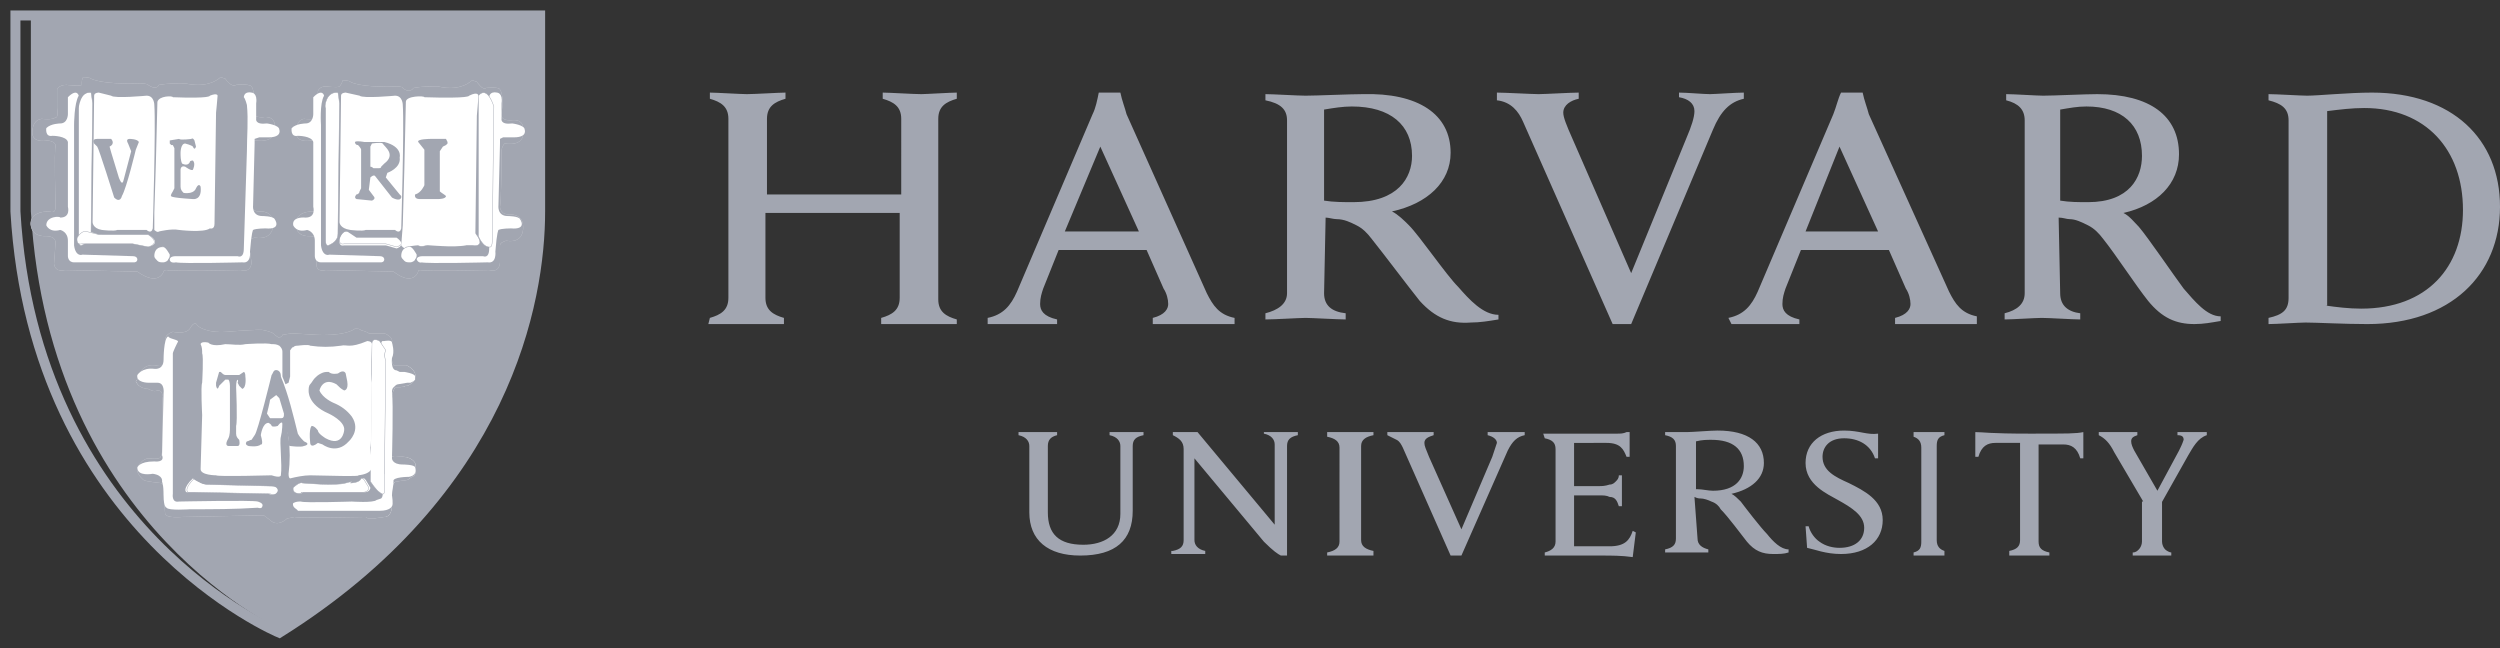 <svg width="162" height="42" xmlns="http://www.w3.org/2000/svg" xml:space="preserve" id="Layer_1"
	x="0" y="0" style="enable-background:new 0 0 162 42" version="1.1" viewBox="0 0 162 42"><rect x="0" y="0" width="162" height="42" fill="#333333" stroke="none"/><style>.st0{fill:#a2a6b1}.st2{fill:#fff}.st3{fill:none;stroke:#a2a6b1;stroke-width:2.818820e-02}</style><path d="M66.7 28.9c0-.3-.2-.6-.7-.7V28h2.5v.2c-.4.1-.6.3-.6.7v4.3c0 1.4.7 2.1 2.3 2.1 1.3 0 2.4-.6 2.4-2v-4.4c0-.3-.2-.6-.7-.7V28h2.2v.2c-.5.1-.7.3-.7.7v4.2c0 1.9-1.1 2.9-3.4 2.9-2.1 0-3.3-1-3.3-2.8v-4.3zM76 35.7c.5-.1.7-.3.7-.7v-5.9c0-.5-.3-.7-.7-.9V28h1.6l5 6v-5.2c0-.3-.2-.6-.7-.7V28h2.2v.2c-.5.1-.7.3-.7.7V36H83c-.2-.1-.5-.3-1.1-.9l-4.5-5.4V35c0 .3.2.6.7.7v.2h-2.2v-.2zM117 34.1h.2c.1.4.4.8.7 1 .4.3.9.4 1.3.4 1 0 1.6-.5 1.6-1.3s-.8-1.3-1.7-1.8c-.7-.4-2.1-1-2.1-2.4 0-1.3 1-2.1 2.5-2.1 1 0 1.5.3 2.2.2v1.6h-.2c-.3-.9-1.1-1.3-2-1.3-1 0-1.4.6-1.4 1.2 0 .9.8 1.3 1.7 1.7 1 .5 2.2 1.1 2.2 2.4 0 1.3-1 2.2-2.7 2.2-1 0-1.7-.3-2.2-.4l-.1-1.4zM140.1 32.4v2.7c0 .2.1.4.2.5.1.1.3.2.4.2v.2h-2.5v-.2c.2 0 .3-.1.4-.2.1-.1.2-.3.2-.5v-2.6l1.3-.1zm-1.1.3-2-3.4c-.3-.6-.6-.9-1-1.1V28h2.5v.2c-.3.1-.4.2-.4.4s.1.4.2.6l1.5 2.6 1.4-2.6c.1-.2.2-.4.3-.7 0-.2-.1-.3-.4-.3V28h1.9v.2c-.6.2-.9.8-1.2 1.3l-1.8 3.2M100 28.1h4.8c.2 0 .4 0 .6-.1h.2v1.6h-.2c-.2-.5-.4-.9-1.3-.9H102v2.8h1.6c.2 0 .4 0 .7-.1.2 0 .3-.1.4-.2.1-.1.2-.2.2-.4h.2v2h-.2c-.1-.3-.2-.6-.6-.6-.2-.1-.4-.1-.7-.1H102v3.3h2.3c1 0 1.3-.4 1.5-1l.2.1-.2 1.6c-.7-.1-1.4-.1-2-.1h-3.7v-.2c.4-.1.7-.3.7-.7v-6c0-.4-.2-.6-.7-.7l-.1-.3zM86.8 29c0-.4-.3-.6-.8-.7V28h3v.2c-.5.1-.8.3-.8.7V35c0 .4.3.6.8.7v.3h-3v-.2c.5-.1.8-.3.8-.7V29zM124.5 29c0-.4-.2-.6-.5-.7V28h2v.2c-.4.1-.5.3-.5.7V35c0 .4.2.6.5.7v.3h-2v-.2c.4-.1.5-.3.5-.7V29zM131.5 28.1c-2.6 0-3-.1-3.5-.1v1.6h.2c.2-.7.6-.9 1.1-.9h1.6V35c0 .4-.2.6-.7.7v.3h2.6v-.2c-.5-.1-.7-.3-.7-.7v-6.3h1.6c.5 0 .9.2 1.1.9h.2V28c-.5.1-.9.1-3.5.1zM110 31.7c.3 0 .7.1 1 .1 1.5 0 2-.8 2-1.6 0-1.1-.7-1.7-2.1-1.7-.3 0-.6 0-1 .1v3.1zm0 3.2c0 .4.3.6.7.7v.2h-2.8v-.2c.5-.1.7-.3.7-.7v-6c0-.4-.2-.6-.7-.7V28h1.4c.4 0 1.5-.1 2-.1 2 0 3 .8 3 2.1 0 1-.8 1.7-2.1 2 .2.1.4.3.6.5.3.4 1.3 1.7 1.7 2.1.4.5.9 1 1.4 1v.2c-.3.1-.6.1-1 .1-.7 0-1.2-.2-1.7-.8-.4-.5-1.2-1.6-1.7-2.1-.1-.2-.3-.4-.6-.5-.2-.1-.5-.2-.7-.2-.1 0-.2 0-.4-.1l.2 2.7zM90.9 29c-.1-.2-.2-.4-.4-.5l-.6-.3V28h3v.2c-.3.1-.6.2-.6.5 0 .2.1.4.3.9l2.1 4.7 2-4.7.3-.9c0-.2-.2-.4-.6-.5V28H98.8v.2c-.5.1-.8.4-1.1 1l-3 6.8H94l-3.1-7zM98.7 7.9c-.3-.7-.8-1.3-1.7-1.4V6c.5 0 2.3.1 2.7.1.4 0 2.1-.1 2.6-.1v.4c-.5.1-1 .4-1 .9 0 .3.2.8.6 1.7l3.8 8.7 3.6-8.8c.3-.7.5-1.3.5-1.7 0-.5-.4-.8-1-.9V6c.5 0 1.6.1 2 .1.3 0 1.7-.1 2.2-.1v.4c-.9.2-1.5.8-2 2L105.7 21h-1.2L98.7 7.9zM46 20.6c.7-.2 1.2-.5 1.2-1.3V7.7c0-.8-.5-1.1-1.2-1.3V6c.4 0 2 .1 2.4.1.5 0 2.1-.1 2.5-.1v.4c-.7.2-1.2.5-1.2 1.3v4.9h8.7V7.7c0-.8-.5-1.1-1.2-1.3V6c.4 0 2 .1 2.5.1.3 0 1.9-.1 2.3-.1v.4c-.7.2-1.2.5-1.2 1.3v11.7c0 .8.5 1.1 1.2 1.3v.3h-4.9v-.4c.7-.2 1.2-.5 1.2-1.3v-5.5h-8.7v5.5c0 .8.5 1.1 1.2 1.3v.4h-4.9l.1-.4zM150.7 19.8c.7.1 1.5.2 2.3.2 4.3 0 6.6-2.7 6.6-6.4 0-3.9-2.4-6.6-6.4-6.6-.8 0-1.6.1-2.4.2v12.6zm-3.7.8c.9-.2 1.3-.5 1.3-1.3V7.8c0-.8-.5-1.1-1.3-1.3v-.4c.5 0 2.1.1 2.5.1.7 0 2.7-.2 4.2-.2 5.2 0 8.3 3 8.3 7.4s-3.2 7.6-8.6 7.6c-1.5 0-3.3-.1-4-.1-.4 0-1.9.1-2.4.1v-.4zM85.8 13c.6.1 1.3.1 1.9.1 2.9 0 3.8-1.6 3.8-3 0-2-1.4-3.2-3.9-3.2-.6 0-1.2.1-1.8.2V13zm0 6c0 .8.5 1.2 1.4 1.3v.4c-.5 0-2.2-.1-2.6-.1-.4 0-2 .1-2.6.1v-.4c.8-.2 1.4-.6 1.4-1.3V7.8c0-.7-.4-1.1-1.4-1.3v-.4c.5 0 2.1.1 2.6.1.7 0 2.9-.1 3.7-.1C91.9 6 94 7.4 94 9.9c0 1.9-1.5 3.3-3.8 3.8.4.2.8.6 1.1.9.7.7 2.4 3.2 3.2 4 .7.8 1.6 1.8 2.6 1.8v.3c-.6.1-1.2.2-1.8.2-1.3.1-2.3-.3-3.3-1.4-.8-1-2.3-3-3.1-4-.3-.4-.6-.7-1-.9-.4-.2-.8-.4-1.3-.4-.2 0-.5-.1-.7-.1l-.1 4.9zM133.5 13c.6.1 1.2.1 1.8.1 2.7 0 3.5-1.6 3.5-3 0-2-1.3-3.2-3.6-3.2-.6 0-1.1.1-1.7.2V13zm0 6c0 .8.5 1.2 1.3 1.3v.4c-.5 0-2-.1-2.5-.1-.4 0-1.9.1-2.4.1v-.4c.8-.2 1.3-.6 1.3-1.3V7.8c0-.7-.4-1.1-1.2-1.3v-.4c.5 0 2 .1 2.4.1.7 0 2.7-.1 3.5-.1 3.4 0 5.3 1.4 5.3 3.9 0 1.9-1.4 3.3-3.6 3.8.4.2.7.6 1 .9.6.7 2.3 3.2 2.9 4 .7.8 1.5 1.8 2.4 1.8v.3c-.6.1-1.1.2-1.7.2-1.2 0-2.1-.4-3-1.5-.8-1-2.1-3-2.9-4-.3-.4-.6-.7-1-.9-.4-.2-.8-.4-1.2-.4-.2 0-.4-.1-.7-.1l.1 4.9zM73.8 15l-2.5-5.5L69 15h4.8zM64 20.6c1-.2 1.5-.8 1.9-1.7l4.9-11.5c.2-.4.3-.9.4-1.4h1.4c.1.5.3 1 .4 1.4L78.2 19c.4.8.8 1.4 1.8 1.6v.4H74.7v-.4c.8-.2 1-.6 1-.9 0-.3-.1-.7-.3-1l-1.1-2.5h-5.7l-1 2.5c-.1.3-.2.6-.2 1s.2.8 1.1 1v.3H64v-.4zM121.7 15l-2.5-5.5L117 15h4.7zm-9.7 5.6c1-.2 1.5-.8 1.9-1.7l4.9-11.5c.2-.5.3-1 .5-1.4h1.4c.1.5.3 1 .4 1.4l5.2 11.5c.4.8.8 1.4 1.8 1.6v.5H122.8v-.4c.8-.2 1-.6 1-.9 0-.3-.1-.7-.3-1l-1.1-2.5h-5.7l-1 2.5c-.1.3-.2.6-.2 1s.2.8 1.1 1v.3h-4.4l-.2-.4zM2 1h33v12.7c0 5.8-2.1 18.1-16.4 27.3 0 0-15.4-6.6-16.6-27.3V1z" class="st0"/><path d="M1 1h34v12.7c0 5.8-2.2 18.1-16.9 27.3 0 0-15.9-6.6-17.1-27.3V1z" style="fill:none;stroke:#a2a6b1;stroke-width:.648"/><path d="M27.1 17.6s-.3 1-1.6 0l-4.4-.1s-.6.2-.6-.4c0 0 .1-1.3.1-1.4 0 0 0-.4-.5-.4 0 0-.9.1-.9-.7 0 0-.2-.9 1.1-.9 0 0 .4.2.4-.3 0 0-.1-3.7 0-3.9 0 0 .1-.3-.5-.4 0 0-.9.2-1-.4 0 0-.1-.9.5-1 0 0 .7.1.8-.1 0 0 .2.1.1-.6V5.9s.1-.3.5-.3c0 0 .8.1.9 0 .1-.1.2-.3.2-.4 0 0 .4 0 .5.1 0 0 .6.4 3 .3 0 0 .4 0 .4.1 0 0 .4.4.7 0 .5-.1 1-.1 1.6-.1 0 0 1.3.4 2.2-.4l.3.1s.4.6.6.4c0 0 .8-.1.9.1 0 0 .3.4.1 1.5 0 0-.2.5.6.5 0 0 .9-.2.8.7 0 0 .2 1-1.2.8-.1.1-.2.3-.2.5 0 0 0 3.2-.1 3.6 0 0 0 .5.6.5 0 0 .9-.1.9.8 0 0 .1 1.1-1.1.9 0 0-.4.1-.4.3V17s0 .7-.7.5c-.1 0-4.1.1-4.5 0 .1 0-.1 0-.1.1zM18.1 21.9c.1-.1.2-.1.2-.2l.6-.1 1.7.1s1.7.1 2.4-.4c.2 0 .3 0 .4.1 0 0 .4.1.5.2h1s.6.2.5.6v.5s-.1 1 .2 1h.8s.6.3.5.7c0 .2-.1.3-.2.4-.1.1-.2.2-.4.2-.2.1-.5.1-.7.1-.1.2-.2.4-.2.6l-.1 3.6s-.1.4.5.3c0 0 .8-.1 1.1.4 0 0 .2.8-.2.9l-.3.2-.7.1s-.3 0-.3.6v1s0 .7-.5.7l-.7.1H24c-.1 0-.2 0-.3-.1 0 0-4.5.1-4.6 0l-.5.1s-.6.6-1.1.1l-.4-.3h-.4c-.1 0-4.9.1-4.9.1s-1 .1-1.1-.2c0 0-.1-1.4-.1-1.6 0 0 0-.4-.2-.4 0 0-1-.1-1.1-.2 0 0-.5-.4-.4-.8.1-.2.2-.3.3-.4.1-.1.3-.2.4-.2 0 0 .8.1.8-.1.1-.1.1-.3.1-.4 0 0 .1-3.3 0-3.5 0 0 .1-.4-.3-.4-.2.1-.4 0-.6-.1 0 0-.6 0-.8-.5.2-.2.2-.4.3-.6 0 0 .3-.6 1.1-.4 0 0 .5.1.5-.2v-1.4s-.1-.4.5-.6c0 0 .8.2 1.1-.2 0 0 .3-.6.5-.2 0 0 .5.5 1.9.4 0 0 2.3-.2 2.4-.1 0 0 .6.1.7.3l.3.2zM10.6 17.6s-.3 1-1.7 0l-4.7-.1s-.6.2-.7-.4c0 0 .1-1.3.1-1.4 0 0 0-.4-.6-.4 0 0-.9.1-1-.7 0 0-.2-.9 1.2-.9 0 0 .4.2.4-.3 0 0-.1-3.7 0-3.9 0 0 .1-.3-.5-.4 0 0-.9.2-1-.4 0 0-.1-.9.6-1 0 0 .7.1.9-.1 0 0 .2.1.1-.6V5.8s.1-.3.6-.3c0 0 .9.1 1 0 0-.2 0-.4.1-.5 0 0 .4 0 .5.1 0 0 .7.4 3.2.3 0 0 .4 0 .5.1 0 0 .5.4.7 0 .6-.1 1.1-.1 1.7-.1 0 0 1.4.4 2.3-.4l.3.1s.4.6.7.4c0 0 .8-.1 1 .1 0 0 .3.4.1 1.5 0 0-.2.5.6.5 0 0 .9-.2.8.7 0 0 .2 1-1.3.8-.1.1-.2.3-.2.5 0 0 0 3.2-.1 3.6 0 0 0 .5.6.5 0 0 .9-.1.9.8 0 0 .1 1.1-1.2.9 0 0-.4.1-.4.3l.2 1.3s0 .7-.7.5c-.1 0-4.4.1-4.8 0 0 0-.2 0-.2.1z" class="st2"/><path d="M27.1 17.6s-.3 1-1.6 0l-4.4-.1s-.6.2-.6-.4c0 0 .1-1.3.1-1.4 0 0 0-.4-.5-.4 0 0-.9.1-.9-.7 0 0-.2-.9 1.1-.9 0 0 .4.2.4-.3 0 0-.1-3.7 0-3.9 0 0 .1-.3-.5-.4 0 0-.9.2-1-.4 0 0-.1-.9.5-1 0 0 .7.1.8-.1 0 0 .2.1.1-.6V5.9s.1-.3.5-.3c0 0 .8.1.9 0 .1-.1.2-.3.2-.4 0 0 .4 0 .5.1 0 0 .6.4 3 .3 0 0 .4 0 .4.1 0 0 .4.4.7 0 .5-.1 1-.1 1.6-.1 0 0 1.3.4 2.2-.4l.3.1s.4.6.6.4c0 0 .8-.1.9.1 0 0 .3.4.1 1.5 0 0-.2.5.6.5 0 0 .9-.2.8.7 0 0 .2 1-1.2.8-.1.1-.2.3-.2.5 0 0 0 3.2-.1 3.6 0 0 0 .5.6.5 0 0 .9-.1.9.8 0 0 .1 1.1-1.1.9 0 0-.4.1-.4.3V17s0 .7-.7.5c-.1 0-4.1.1-4.5 0 .1 0-.1 0-.1.1z" class="st0"/><path d="M27.1 17.6s-.3 1-1.6 0l-4.4-.1s-.6.2-.6-.4c0 0 .1-1.3.1-1.4 0 0 0-.4-.5-.4 0 0-.9.1-.9-.7 0 0-.2-.9 1.1-.9 0 0 .4.2.4-.3 0 0-.1-3.7 0-3.9 0 0 .1-.3-.5-.4 0 0-.9.2-1-.4 0 0-.1-.9.5-1 0 0 .7.1.8-.1 0 0 .2.1.1-.6V5.9s.1-.3.5-.3c0 0 .8.1.9 0 .1-.1.2-.3.2-.4 0 0 .4 0 .5.1 0 0 .6.4 3 .3 0 0 .4 0 .4.1 0 0 .4.4.7 0 .5-.1 1-.1 1.6-.1 0 0 1.3.4 2.2-.4l.3.1s.4.6.6.4c0 0 .8-.1.9.1 0 0 .3.4.1 1.5 0 0-.2.5.6.5 0 0 .9-.2.8.7 0 0 .2 1-1.2.8-.1.1-.2.3-.2.5 0 0 0 3.2-.1 3.6 0 0 0 .5.6.5 0 0 .9-.1.9.8 0 0 .1 1.1-1.1.9 0 0-.4.1-.4.3V17s0 .7-.7.5c-.1 0-4.1.1-4.5 0 .1 0 0 0-.1.1z" class="st3"/><path d="M21.9 6s.1.6.1.7c0 .1-.1 8.3-.1 8.3 0 .2 0 .4-.1.5-.1.2-.3.3-.5.4 0 0-.2.1-.2-.3V7c-.1 0 0-1.1.8-1z" class="st2"/><path d="M21.9 6s.1.6.1.7c0 .1-.1 8.3-.1 8.3 0 .2 0 .4-.1.5-.1.2-.3.3-.5.4 0 0-.2.1-.2-.3V7c-.1 0 0-1.1.8-1z" class="st3"/><path d="M20.8 15.9V8v.1s-.1-1.4.2-1.9c0 0-.1-.5-.7.1v1.1s0 .6-.5.6c0 0-.6 0-.9.3 0 0-.1.6.4.5 0 0 .9 0 1 .4v4.2s.2.7-.5.7c0 0-.9-.1-.8.5 0 0 .2.5.9.3 0 0 .5.1.5.7v1s0 .4.4.4h3.9s.2 0 .2-.2c0 0 0-.2-.3-.2l-3.3-.1c.1 0-.4.2-.5-.6z" class="st2"/><path d="M22 15.5s-.1.5.3.4H25l.7.2s.7-.2 0-.7h-2.6l-.6-.4s-.3-.1-.5.5z" class="st2"/><path d="M22 15.4s-.1.5.3.4H25l.7.2s.8-.2 0-.8h-2.6s-.5-.2-.6-.2c0 0-.3-.1-.5.4z" class="st3"/><path d="M26.5 16s-.5 0-.5.6c0 .1.1.2.2.3.1.1.2.1.4.1.1 0 .3-.1.3-.2.1-.1.1-.2.1-.3 0 0-.3-.6-.5-.5zM27 15.5s.2-.4.4-.4c0 0 2.4.3 2.8-.1 0 0 .4-.1.5 0 0 0 .4.4.4.7 0 0 0 .3-.5.2h-2.9c-.1 0-.8.3-.7-.4z" class="st2"/><path d="M27 15.5s.2-.4.4-.4c0 0 2.4.3 2.8-.1 0 0 .4-.1.5 0 0 0 .4.4.4.7 0 0 0 .3-.5.2h-2.9c-.1 0-.8.3-.7-.4z" class="st3"/><path d="M27 16.8s0-.2.4-.2h3.9s.4.2.4-.5c0 0 .1-3 .2-6.3 0-1 .1-2 0-3 0 0-.1-.4-.2-.5 0 0 0-.4.5-.3 0 0 .4 0 .3.7v1s-.1.4.7.3c0 0 .8.1.8.4 0 0 .2.5-.7.5h-.7l-.2.1v.3l-.1 4s-.1.7.6.7c0 0 .7 0 .8.2 0 0 .5.7-.6.6 0 0-.6 0-.8.1 0 0-.1.1-.2 1.4 0 0 .1.8-.5.7 0 0-3.9.1-4.3 0 .1 0-.2.1-.3-.2M22.1 6.2l-.1 8.2s0 .4.7.5c0 0 .8.1 1 0h1.9s.3.3.4-.1c0 0 .2-6.6.1-8 0 0 0-.6-.5-.6 0 0-2.1.2-2.3 0l-.9-.2s-.3 0-.3.2z" class="st2"/><path d="M26.3 6.6s-.1 4.3-.1 4.4l-.1 3.6-.1 1.3s.2.3.3.1c0 0 1-.2 1.7-.1 0 0 2 .2 2.4-.1 0 0 .3.1.4-.3 0 0 .1-7.9.1-8 0 0 .1-1.1.1-1.3 0 0 0-.3-.6 0 0 0 .1.2-2.9.1 0-.1-1.2-.1-1.2.3zM31 6.2v9.1s.3.8.8.7c0-.1.1-.3.1-.5l.1-8.6s-.4-1.4-1-.7z" class="st2"/><path d="M31 6.2v9.1s.3.8.8.7c.1-.1.1-.3.1-.5l.1-8.6s-.4-1.4-1-.7z" class="st3"/><path d="M27.1 9.2c-.1-.2.8-.2.8-.2h1l.1.2v.1l-.1.1-.2.1-.2.3v2.6c.1.1.3.2.4.3 0 .2-.5.2-.5.2h-1.2c-.4 0-.3-.3-.3-.3.4-.1.6-.6.6-.6V9.7l-.4-.5zM24 9.5v1.3c.1 0 .2.1.2.1h.3c.1 0 .2 0 .2-.1l.2-.2c.8-.6 0-1.1-.1-1.3-.1-.1-.7 0-.7 0l-.1.2zm0 2-.1.8.3.4c.2.2-.1.3-.1.3l-1-.1c-.2-.1 0-.3 0-.3.1 0 .2-.1.2-.2l.1-.2V9.7c0-.1-.2-.3-.2-.3-.2 0-.2-.2-.2-.2.1-.1.6 0 .6 0h1.3c1.2.3 1 1 1 1 .1.7-.8 1-.8 1l-.1.3.9 1.1.1.1v.1c-.1.3-.6 0-.6 0l-1.1-1.4c-.1-.1-.3.1-.3.1zM18.1 21.9c.1-.1.2-.1.2-.2l.6-.1 1.7.1s1.7.1 2.4-.4c.2 0 .3 0 .4.1 0 0 .4.1.5.2h1s.6.2.5.6v.5s-.1 1 .2 1h.8s.6.3.5.7c0 .2-.1.3-.2.4-.1.1-.2.2-.4.2-.2.1-.5.1-.7.1-.1.2-.2.4-.2.6l-.1 3.6s-.1.4.5.3c0 0 .8-.1 1.1.4 0 0 .2.8-.2.9l-.3.2-.7.1s-.3 0-.3.6v1s0 .7-.5.7l-.7.1H24c-.1 0-.2 0-.3-.1 0 0-4.5.1-4.6 0l-.5.1s-.6.6-1.1.1l-.4-.3h-.4c-.1 0-4.9.1-4.9.1s-1 .1-1.1-.2c0 0-.1-1.4-.1-1.6 0 0 0-.4-.2-.4 0 0-1-.1-1.1-.2 0 0-.5-.4-.4-.8.1-.2.2-.3.3-.4.1-.1.3-.2.4-.2 0 0 .8.1.8-.1.1-.1.1-.3.1-.4 0 0 .1-3.3 0-3.5 0 0 .1-.4-.3-.4-.2.1-.4 0-.6-.1 0 0-.6 0-.8-.5.2-.2.2-.4.3-.6 0 0 .3-.6 1.1-.4 0 0 .5.1.5-.2v-1.4s-.1-.4.5-.6c0 0 .8.2 1.1-.2 0 0 .3-.6.5-.2 0 0 .5.5 1.9.4 0 0 2.3-.2 2.4-.1 0 0 .6.1.7.3l.3.2z" class="st0"/><path d="M18.1 21.9c.1-.1.2-.1.2-.2l.6-.1 1.7.1s1.7.1 2.4-.4c.2 0 .3 0 .4.1 0 0 .4.1.5.2h1s.6.2.5.6v.5s-.1 1 .2 1h.7s.6.3.5.7c0 .2-.1.3-.2.4-.1.1-.2.2-.4.2-.2.1-.5.1-.7.1-.1.2-.2.4-.2.6l-.1 3.6s-.1.4.5.3c0 0 .8-.1 1.1.4 0 0 .2.8-.2.9l-.3.2-.7.1s-.3 0-.3.6v1s0 .7-.5.7l-.7.1H24c-.1 0-.2 0-.3-.1 0 0-4.5.1-4.6 0l-.5.1s-.6.6-1.1.1l-.4-.3h-.4c-.1 0-4.9.1-4.9.1s-1 .1-1.1-.2c0 0-.1-1.4-.1-1.6 0 0 0-.4-.2-.4 0 0-1-.1-1.1-.2 0 0-.5-.4-.4-.8.1-.2.2-.3.3-.4.1-.1.3-.2.4-.2 0 0 .8.1.8-.1.1-.1.1-.3.1-.4 0 0 .1-3.3 0-3.5 0 0 .1-.4-.3-.4-.2.1-.4 0-.6-.1 0 0-.6 0-.7-.5.1-.2.1-.4.2-.6 0 0 .3-.6 1.1-.4 0 0 .5.1.5-.2v-1.4s-.1-.4.5-.6c0 0 .8.2 1.1-.2 0 0 .3-.6.5-.2 0 0 .5.5 1.9.4 0 0 2.3-.2 2.4-.1 0 0 .6.1.7.3l.3.2z" class="st3"/><path d="M19 32.6c.2-.1.3-.1.5-.1.2.1 3.3 0 3.3 0s1.4.1 1.6-.1l.3-.1c.1-.1.1-.2.1-.4V31l.1-.3v-7.5s.1-.6-.2-.9c0 0 0-.2.1-.2h.1s.5-.1.5.1c0 0 .2.6 0 1 0 0-.1.8.3.8l.2.1h.3s.7.1.7.3v.2l-.1.1-.2.1h-.2l-.6.1c-.1 0-.2.1-.3.2-.1.1-.1.2-.1.4.1.5 0 4.2 0 4.2s0 .4.7.4c0 0 .8 0 .8.2 0 0 .2.5-.4.6 0 0-1.1 0-1 .3 0 .3-.1.6-.1.9 0 0 .1.6 0 .7 0 0-.1.3-.8.3h-5.3c0-.1-.4-.2-.3-.5z" class="st2"/><path d="M19 31.6s.4-.4.6-.3c0 0 2.1.2 2.8 0 .7-.2.3 0 .3 0s.6 0 .7-.3h.2l.1.1.3.5s0 .3-.4.3h-4c.1.1-.7.2-.6-.3z" class="st2"/><path d="M19 31.6s.4-.4.6-.3c0 0 2.2.2 2.8 0 .7-.2.3 0 .3 0s.6 0 .7-.3h.1l.1.1.3.5s0 .3-.4.3h-4c.2.1-.6.2-.5-.3zM12 22v9.8V22z" class="st3"/><path d="M11.5 22.2s-.3.6-.3.7V32s-.1.6.4.5c0 0 4.8-.1 5.1 0 0 0 .4.1.3.3 0 0 0 .2-.3.1-1.5.1-2.9.1-4.4.1 0 0-1.4.1-1.5-.1 0 0-.2 0-.2-.8 0-.3 0-.6-.1-.9 0 0 .1-.4-.6-.5 0 0-1 .2-1-.4 0 0 .1-.4 1.1-.4 0 0 .7.1.5-.4l.1-4s.1-.7-.4-.7h-.6s-.8 0-.7-.5c0 0 .3-.5 1.1-.4 0 0 .6.1.6-.6 0 0 0-1.4.3-1.5.1.2.8.2.6.4z" class="st2"/><path d="M12.5 31c.1.1.3.2.5.3.2.1.4.1.6.1l4 .1s.4 0 .4.3c0 0-.1.4-.6.2l-4.8-.1h-.5s-.3-.1.2-.7l.2-.2z" class="st2"/><path d="M12.6 31c.1.1.3.2.5.3.2.1.4.1.6.1l4 .1s.4 0 .4.3c0 0-.1.4-.6.2l-4.8-.1h-.5s-.3-.1.2-.7l.2-.2z" class="st3"/><path d="M24 31.2s.4.6.6.7c0 0 .4.4.3-.3l.1-8.2c-.1-.3-.1-.5 0-.7l-.4-.6s-.5-.3-.5.2L24 31v.2z" class="st2"/><path d="M24 31.2s.4.6.6.7c0 0 .4.4.3-.3l.1-8.2c-.1-.3-.1-.5 0-.7l-.4-.6s-.5-.3-.5.2L24 31v.2z" class="st3"/><path d="M18.3 27.1c0 .4 0 .8-.1 1.2-.1.3.1 1.8 0 2.5 0 0 0 .2-.6 0 0 0-3.5.1-3.6 0 0 0-1 0-1-.4 0 0 .1-3.4.1-3.5 0 0-.1-1.9 0-2.1 0 0 .1-1.7 0-1.9 0-.2 0-.4-.1-.6 0 0 0-.2.5-.1 0 0 .2.3 1.1.1.4 0 .9.1 1.3 0 0 0 1.4-.1 1.7 0 .2 0 .3 0 .5.1.1.1.2.2.2.4v1.6l.2.5.2-.1.1-.4v-1.7c.1-.1.1-.2.2-.2.1-.1.2-.1.3-.1 0 0 .7-.1.8 0 .7.1 1.3.1 2 0 .4-.1.5.2 1.7-.3 0 0 .3 0 .3.2 0 0-.1 2.1 0 2.5 0 0 0 3.9-.1 4.2l.1 1.2s.1.5-.9.6c0 0 .6.1-3.1 0-.4 0-.9.1-1.3.2 0 0-.1 0-.1-.3.1-.8.1-1.6 0-2.3l-.2-1.4-.2.1z" class="st2"/><path d="M15.3 25.1s.1 2.2 0 2.5v.5c0 .2.1.3.2.4 0 0 .1.4-.1.4h-.6s-.3 0 0-.5c.1-.2.1-.5.1-.7V25s0-.3-.1-.4h-.2l-.4.4s-.1.4-.2 0v-.2l.2-.7h.1c.1.1.2.2.3.2h.9l.3-.2s.1 0 .1.3c0 0 .1.7-.2.8l-.2-.2-.1-.2c.1-.2-.1-.4-.1.3zM21.3 24.1c-.2 0-.3 0-.5.1s-.3.2-.4.3c-.1.1-.2.3-.3.4s-.1.3-.1.4c0 0-.1.9 1.3 1.5 0 0 1.1.5 1 1.1 0 0-.1 1.1-1.2.5 0 0-.5-.3-.5-.5 0 0-.2-.3-.4-.3 0 0-.2.1-.1 1.1 0 0 0 .4.5 0l.3.1s.9.7 1.7-.2c0 0 .8-.7.2-1.6-.3-.4-.7-.7-1.2-.9 0 0-.7-.3-.9-.8 0 0 .2-.9 1.1-.4.2.2.3.3.5.4 0 0 .3 0 .2-.6l-.1-.5s-.1-.3-.5 0c0 0-.4.1-.6-.1zM17.5 25.9c0 .1-.2.9-.2.9l.2.3h.7c.2 0 .2-.1.2-.3-.1-.3-.2-.7-.3-1l-.2-.2-.4.3zM18 24c.2.1.2.3.2.4.5 1.2.8 2.5 1.1 3.7.1.2.3.4.4.5.5.2 0 .3 0 .3-.2.1-.9 0-.9 0-.4-.1-.2-.2-.2-.2.2-.1 0-.7 0-.7l-.3-.6c-.1-.1-.3.2-.3.2s-.3.1-.4 0c0-.1-.2-.2-.2-.2-.4 0-.5.8-.5.8.2.7 0 .6 0 .6-.2.2-.8.1-.8.1-.3-.1-.1-.3-.1-.3.1 0 .2-.1.3-.1l.2-.3c.2-.2 1.1-3.9 1.1-3.9.1-.1.1-.4.4-.3zM10.6 17.6s-.3 1-1.7 0l-4.7-.1s-.6.2-.7-.4c0 0 .1-1.3.1-1.4 0 0 0-.4-.6-.4 0 0-.9.1-1-.7 0 0-.2-.9 1.2-.9 0 0 .4.2.4-.3 0 0-.1-3.7 0-3.9 0 0 .1-.3-.5-.4 0 0-.9.2-1-.4 0 0-.1-.9.6-1 0 0 .7.1.9-.1 0 0 .2.1.1-.6V5.8s.1-.3.6-.3c0 0 .9.1 1 0 0-.2 0-.4.1-.5 0 0 .4 0 .5.1 0 0 .7.4 3.2.3 0 0 .4 0 .5.1 0 0 .5.4.7 0 .6-.1 1.1-.1 1.7-.1 0 0 1.4.4 2.3-.4l.3.1s.4.6.7.4c0 0 .8-.1 1 .1 0 0 .3.4.1 1.5 0 0-.2.5.6.5 0 0 .9-.2.8.7 0 0 .2 1-1.3.8-.1.1-.2.3-.2.5 0 0 0 3.2-.1 3.6 0 0 0 .5.6.5 0 0 .9-.1.9.8 0 0 .1 1.1-1.2.9 0 0-.4.1-.4.3l.2 1.3s0 .7-.7.5c-.1 0-4.4.1-4.8 0 0 0-.2 0-.2.1z" class="st0"/><path d="M10.6 17.6s-.3 1-1.7 0l-4.7-.1s-.6.2-.7-.4c0 0 .1-1.3.1-1.4 0 0 0-.4-.6-.4 0 0-.9.1-1-.7 0 0-.2-.9 1.2-.9 0 0 .4.2.4-.3 0 0-.1-3.7 0-3.9 0 0 .1-.3-.5-.4 0 0-.9.2-1-.4 0 0-.1-.9.6-1 0 0 .7.1.9-.1 0 0 .2.1.1-.6V5.8s.1-.3.6-.3c0 0 .9.1 1 0 0-.2 0-.4.1-.5 0 0 .4 0 .5.1 0 0 .7.4 3.2.3 0 0 .4 0 .5.1 0 0 .5.4.7 0 .6-.1 1.1-.1 1.7-.1 0 0 1.4.4 2.3-.4l.3.1s.4.6.7.4c0 0 .8-.1 1 .1 0 0 .3.4.1 1.5 0 0-.2.5.6.5 0 0 .9-.2.8.7 0 0 .2 1-1.3.8-.1.1-.2.3-.2.5 0 0 0 3.2-.1 3.6 0 0 0 .5.6.5 0 0 .9-.1.9.8 0 0 .1 1.1-1.2.9 0 0-.4.1-.4.3l.2 1.3s0 .7-.7.5c-.1 0-4.4.1-4.7 0-.1 0-.3 0-.3.1z" class="st3"/><path d="M5.9 6s.1.6.1.7c0 .1-.1 8.3-.1 8.3 0 .2 0 .4-.1.5-.1.2-.3.3-.5.4 0 0-.2.1-.2-.3V7s.1-1.1.8-1z" class="st2"/><path d="M5.9 6s.1.6.1.7c0 .1-.1 8.3-.1 8.3 0 .2 0 .4-.1.5-.1.2-.3.3-.5.4 0 0-.2.1-.2-.3V7c-.1 0 0-1.1.8-1z" class="st3"/><path d="M4.8 15.9V8v.1s0-1.4.3-1.9c0 0-.1-.5-.7.1v1.1s0 .6-.5.6c0 0-.6 0-.9.3 0 0-.1.6.4.5 0 0 .9 0 1 .4v4.2s.2.7-.5.7c0-.1-.9-.1-.9.5 0 0 .2.5.9.3 0 0 .5.1.5.7v1s0 .4.4.4h3.9s.2 0 .2-.2c0 0 0-.2-.3-.2l-3.3-.1c.1 0-.4.2-.5-.6z" class="st2"/><path d="M5 15.4s-.1.5.3.4h3.3l1 .2s1-.2 0-.8H6.4s-.6-.2-.7-.2c-.1 0-.4-.1-.7.4z" class="st2"/><path d="M5 15.4s-.1.5.3.4h3.3l1 .2s.9-.2 0-.8H6.4l-.8-.2s-.3-.1-.6.4z" class="st3"/><path d="M10.5 16s-.5 0-.5.6c0 .1.1.2.2.3.1.1.2.1.4.1.1 0 .3-.1.3-.2.1-.1.1-.2.1-.3 0 0-.3-.6-.5-.5z" class="st2"/><path d="M10 16h5-5z" class="st3"/><path d="M11 16.8s0-.2.4-.2h4s.4.2.4-.5c0 0 .1-3 .2-6.3 0-1 .1-2 0-3 0 0-.1-.4-.2-.5 0 0 0-.4.5-.3 0 0 .4 0 .3.7v1s-.1.4.7.3c0 0 .8.1.8.4 0 0 .2.5-.7.5h-.6l-.3.1v.3l-.1 4s-.1.7.6.7c0 0 .7 0 .8.2 0 0 .5.7-.6.6 0 0-.6 0-.8.1 0 0-.1.1-.2 1.4 0 0 .1.8-.5.7 0 0-3.9.1-4.3 0 0 0-.4.1-.4-.2zM6.1 6.2 6 14.4s0 .4.6.5c0 0 .8.1 1 0h1.9s.3.3.4-.1c0 0 .2-6.6.1-8 0 0 0-.6-.5-.6 0 0-2.1.2-2.3 0L6.4 6s-.3 0-.3.2z" class="st2"/><path d="M15 6.2V16 6.2zM15 6.2V16 6.2z" class="st3"/><path d="M10.2 6.6s-.1 3.8-.1 4l-.1 3.2v1.1s.2.2.3.1c0 0 .8-.2 1.3-.1 0 0 1.6.2 2-.1 0 0 .3.1.3-.3 0 0 .1-7.1.1-7.2 0 0 .1-1 .1-1.1 0 0 0-.2-.5 0 0 0 .1.2-2.4.1 0-.1-.9-.1-1 .3z" class="st2"/><path d="m9 9.2-.2.5s-.6 2.5-.9 3c0 0-.1.5-.5.1 0 0-1-3.2-1.1-3.3l-.2-.2s-.2-.3.2-.3h.9s.3.3-.1.5c0 0 .1.4.6 2 0 0 .2.6.3.2l.5-1.9-.2-.5s-.2-.3.1-.3c0 0 .5 0 .6.2zM11.3 9.6v2.6l-.1.2s-.2.3-.1.3c0 0-.2.1 1.4.2 0 0 .6.1.5-.8 0 0-.1-.3-.3.1 0 0-.1.4-.8.3-.1-.1-.2-.2-.2-.4V11s0-.3.3-.2c0 0 .4.3.5.2 0 0 .2-.4 0-.6 0 0-.2 0-.2.1 0 0-.1.3-.5.1-.1-.2-.1-.5-.1-.7 0 0 0-.6.3-.6 0 0 .4.1.5.2 0 0 .1.3.2 0l-.1-.4s-.1-.2-.2-.1c0 0-.7.1-.8 0l-.6.1v.2l.1.1h.1l.1.2z" class="st0"/></svg>